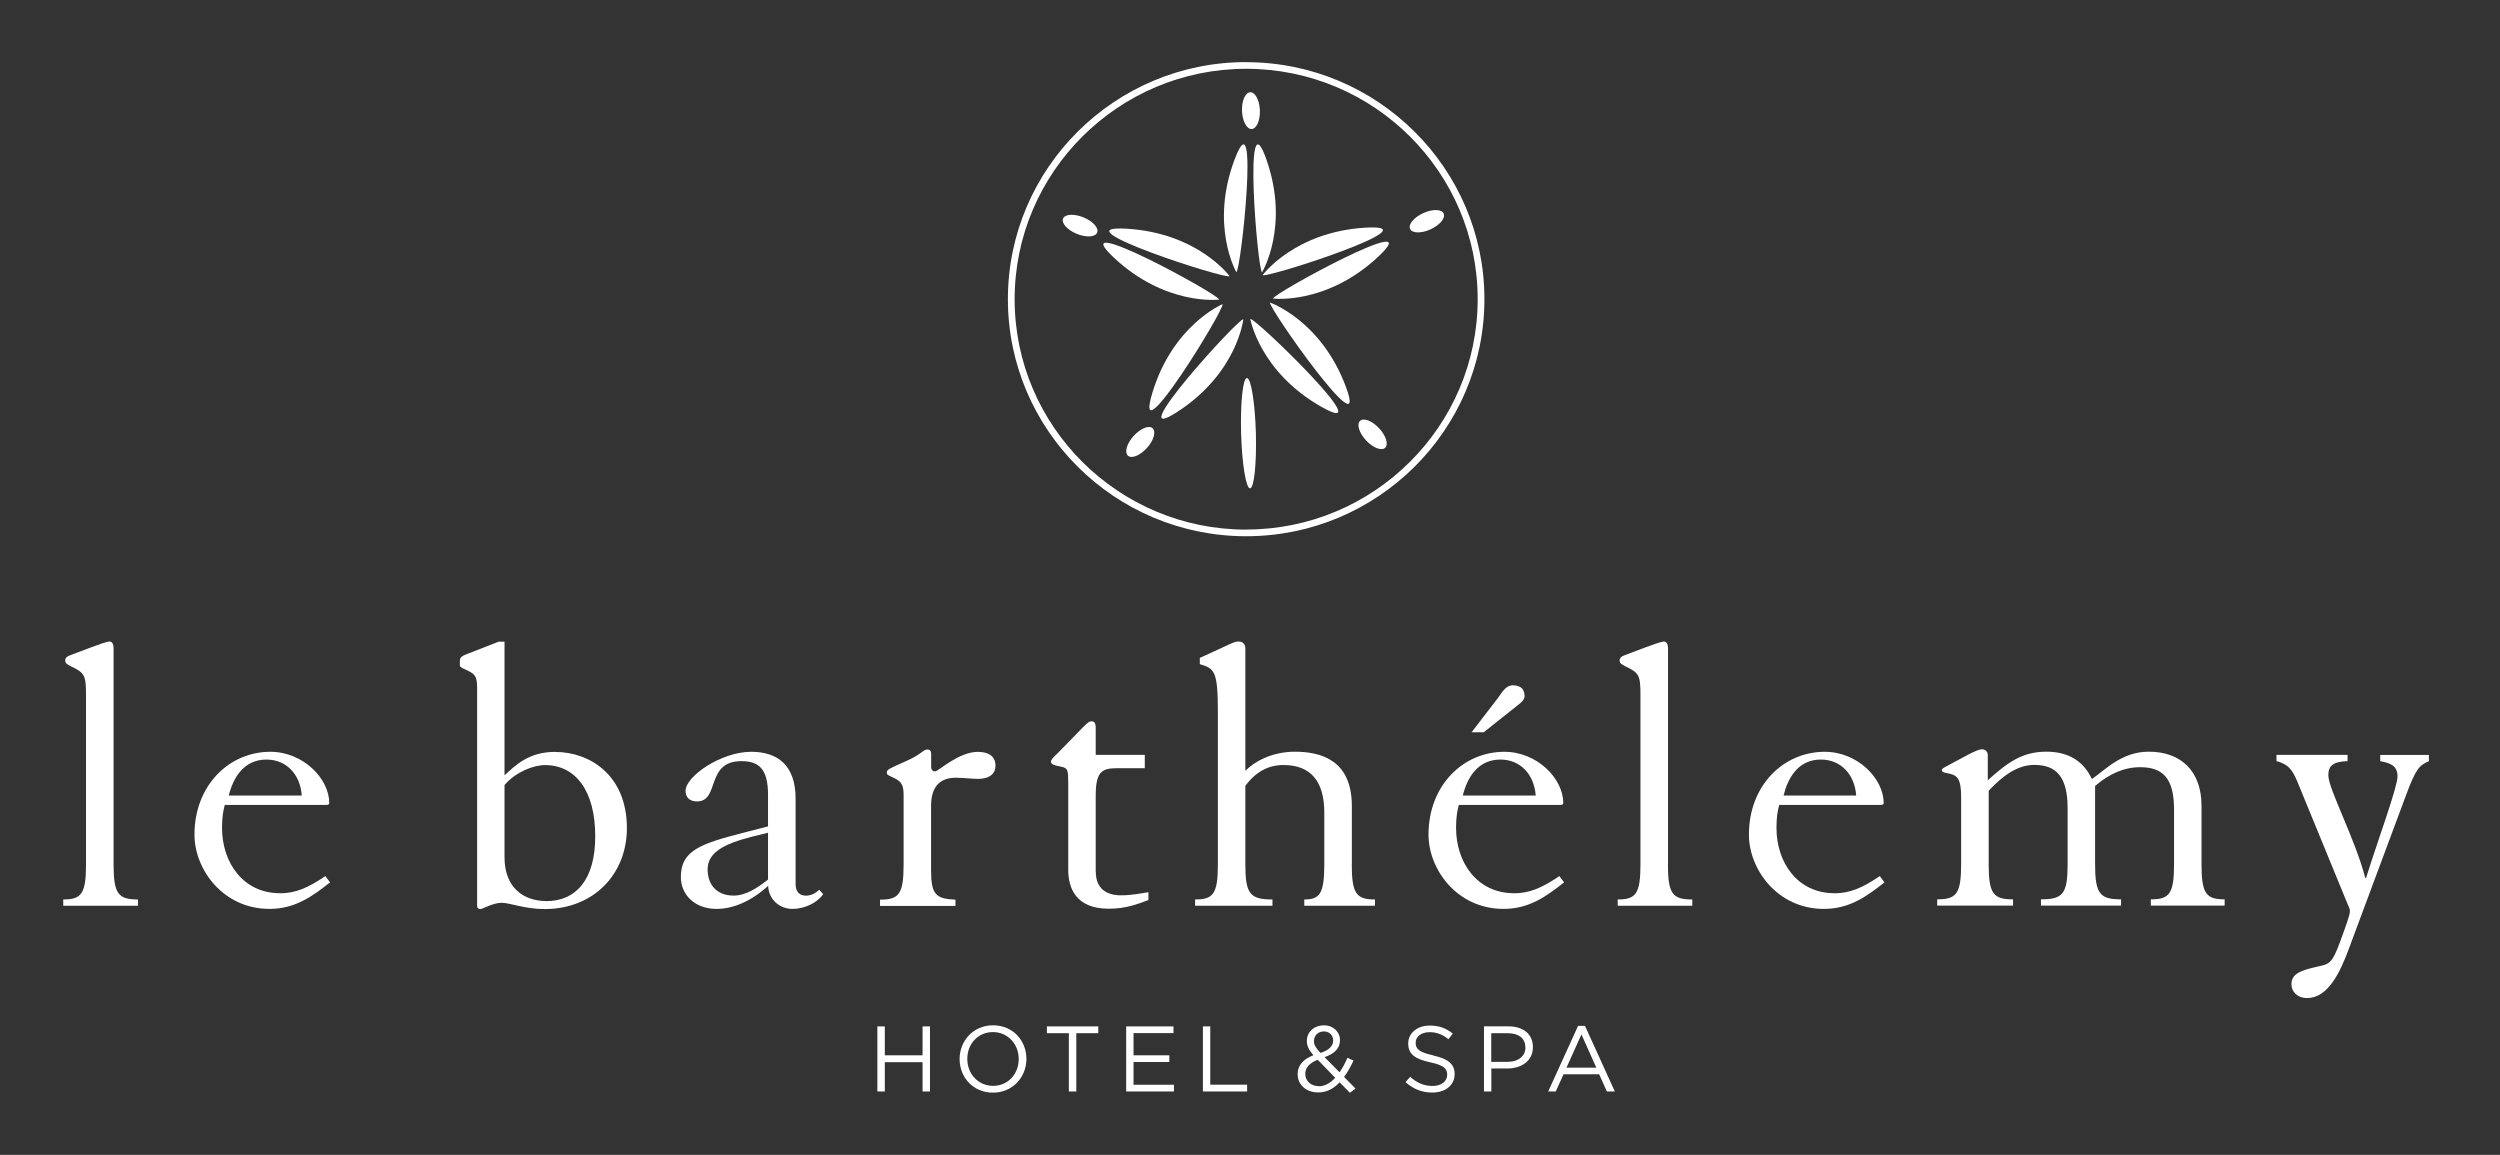 <svg width="184" height="85" viewBox="0 0 184 85" fill="none" xmlns="http://www.w3.org/2000/svg">
<rect x="0" y="0" width="184" height="85" fill="#333333" stroke="none"/>
<path d="M8.359 63.612V47.76C8.359 47.358 8.242 47.215 8.04 47.215C7.753 47.215 5.673 48.045 5.177 48.221C4.916 48.305 4.799 48.448 4.799 48.597C4.799 48.857 5.001 48.915 5.203 49.032C6.214 49.519 6.331 49.661 6.331 51.16V63.612C6.331 65.799 5.986 66.201 4.655 66.201V66.662H10.153V66.201C8.705 66.201 8.359 65.799 8.359 63.612Z" fill="white"/>
<path d="M19.609 55.903C21.083 55.903 22.094 56.993 22.211 58.55H16.837C17.157 57.259 17.933 55.903 19.609 55.903ZM20.594 65.74C17.907 65.74 16.342 63.495 16.342 60.938C16.342 60.159 16.426 59.673 16.544 59.245H23.946C24.148 59.245 24.233 59.212 24.233 59.102C24.233 57.318 22.322 55.332 19.896 55.332C16.863 55.332 14.313 57.804 14.313 61.432C14.313 63.962 16.394 66.895 19.837 66.895C21.715 66.895 22.987 65.973 24.291 64.942L23.946 64.481C22.674 65.344 21.748 65.747 20.594 65.747" fill="white"/>
<path d="M40.198 66.317C38.606 66.317 37.133 65.395 37.133 63.098V57.777C37.941 56.83 39.245 56.311 40.113 56.311C42.369 56.311 43.81 58.212 43.81 61.547C43.81 64.714 42.421 66.323 40.198 66.323M40.863 55.338C38.926 55.338 37.941 56.317 37.133 57.064V47.227H36.702L34.276 48.174C33.989 48.291 33.846 48.401 33.846 48.635V48.953C33.846 49.07 33.904 49.128 34.367 49.329C34.889 49.588 35.117 49.706 35.117 50.594V66.673C35.117 66.849 35.235 66.907 35.352 66.907C35.528 66.907 36.278 66.446 36.911 66.446C37.543 66.446 38.619 66.907 40.093 66.907C43.648 66.907 46.139 64.377 46.139 60.951C46.139 57.012 43.361 55.344 40.876 55.344" fill="white"/>
<path d="M56.534 64.734C55.751 65.337 54.916 65.915 53.991 65.915C52.693 65.915 52.08 65.052 52.08 63.988C52.08 62.781 53.208 62.119 55.373 61.574L56.527 61.288V64.741L56.534 64.734ZM59.279 65.915C58.96 65.915 58.556 65.74 58.556 65.085V58.784C58.556 56.312 57.225 55.332 55.288 55.332C53.065 55.332 50.456 57.142 50.456 58.206C50.456 58.725 50.802 58.985 51.297 58.985C52.999 58.985 51.904 56.02 54.564 56.02C55.777 56.02 56.527 56.506 56.527 58.492V60.821L54.969 61.224C51.584 62.087 50.11 62.567 50.11 64.552C50.11 65.818 51.095 66.895 52.745 66.895C53.841 66.895 55.171 66.434 56.534 65.201C56.593 66.265 57.427 66.895 58.327 66.895C59.227 66.895 60.179 66.434 60.584 65.805L60.297 65.487C60.01 65.747 59.716 65.922 59.286 65.922" fill="white"/>
<path d="M72.003 55.333C70.529 55.333 69.081 56.773 68.821 56.773C68.644 56.773 68.533 56.657 68.533 56.43V55.482C68.533 55.281 68.449 55.164 68.247 55.164C67.927 55.164 67.868 55.508 66.597 56.06C65.494 56.546 65.266 56.637 65.266 56.864C65.266 57.04 65.41 57.066 65.814 57.267C66.362 57.526 66.506 57.812 66.506 58.506V63.626C66.506 65.812 66.16 66.215 64.77 66.215V66.675H70.321V66.215C68.847 66.156 68.527 65.812 68.527 64.028V59.31C68.527 57.76 69.309 57.241 70.347 57.241C70.868 57.241 71.559 57.325 71.938 57.325C72.949 57.325 73.268 56.864 73.268 56.345C73.268 55.683 72.779 55.34 71.997 55.34" fill="white"/>
<path d="M80.644 64.162V58.608C80.644 56.824 81.048 56.538 82.235 56.538H84.257V55.558H80.644V53.547C80.644 53.17 80.5 53.086 80.324 53.086C80.037 53.086 79.776 53.488 77.839 55.441C77.611 55.669 77.351 55.87 77.351 56.071C77.351 56.356 78.042 56.389 78.276 56.473C78.563 56.59 78.622 56.674 78.622 57.622V64.006C78.622 65.389 79.203 66.881 81.602 66.881C82.9 66.881 83.715 66.537 84.524 66.245V65.668C83.976 65.752 83.311 65.895 82.503 65.895C81.433 65.895 80.65 65.408 80.65 64.143" fill="white"/>
<path d="M99.496 63.612V59.323C99.496 55.955 97.24 55.326 95.303 55.326C93.627 55.326 92.323 56.046 91.658 56.734V47.702C91.658 47.442 91.482 47.215 91.169 47.215C90.882 47.215 90.621 47.358 90.243 47.533L88.306 48.422V48.882C89.401 49.2 89.636 49.402 89.636 52.451V63.612C89.636 65.799 89.29 66.201 87.96 66.201V66.662H93.653V66.201C92.004 66.201 91.658 65.799 91.658 63.612V57.831C92.44 56.792 93.36 56.306 94.462 56.306C96.457 56.306 97.469 57.487 97.469 59.816V63.612C97.469 65.799 97.123 66.201 95.995 66.201V66.662H101.199V66.201C99.842 66.201 99.49 65.799 99.49 63.612" fill="white"/>
<path d="M110.427 55.903C111.901 55.903 112.911 56.993 113.029 58.55H107.662C107.981 57.259 108.751 55.903 110.433 55.903M111.418 65.74C108.731 65.74 107.166 63.495 107.166 60.938C107.166 60.159 107.251 59.673 107.368 59.245H114.77C114.972 59.245 115.057 59.212 115.057 59.102C115.057 57.318 113.146 55.332 110.72 55.332C107.688 55.332 105.138 57.804 105.138 61.432C105.138 63.962 107.218 66.895 110.661 66.895C112.54 66.895 113.812 65.973 115.116 64.942L114.77 64.481C113.498 65.344 112.572 65.747 111.418 65.747" fill="white"/>
<path d="M111.092 52.39C111.875 51.761 112.273 51.553 112.207 51.131C112.149 50.716 111.973 50.502 111.47 50.444C110.838 50.372 110.564 50.95 110.238 51.385L108.308 53.896H109.201L111.085 52.397L111.092 52.39Z" fill="white"/>
<path d="M122.766 63.612V47.76C122.766 47.358 122.648 47.215 122.446 47.215C122.16 47.215 120.079 48.045 119.583 48.221C119.323 48.305 119.205 48.448 119.205 48.597C119.205 48.857 119.407 48.915 119.609 49.032C120.62 49.519 120.738 49.661 120.738 51.16V63.612C120.738 65.799 120.392 66.201 119.062 66.201V66.662H124.553V66.201C123.105 66.201 122.759 65.799 122.759 63.612" fill="white"/>
<path d="M134.015 55.903C135.489 55.903 136.5 56.993 136.617 58.55H131.269C131.589 57.259 132.339 55.903 134.015 55.903ZM135 65.74C132.313 65.74 130.748 63.495 130.748 60.938C130.748 60.159 130.833 59.673 130.95 59.245H138.352C138.554 59.245 138.639 59.212 138.639 59.102C138.639 57.318 136.728 55.332 134.302 55.332C131.263 55.332 128.72 57.804 128.72 61.432C128.72 63.962 130.8 66.895 134.243 66.895C136.122 66.895 137.393 65.973 138.698 64.942L138.352 64.481C137.08 65.344 136.154 65.747 135 65.747" fill="white"/>
<path d="M162.031 63.61V59.295C162.031 56.738 160.499 55.324 158.158 55.324C156.136 55.324 154.949 56.673 153.964 57.335C153.273 55.869 152.054 55.324 150.612 55.324C148.819 55.324 147.749 56.129 146.301 57.426V55.583C146.301 55.298 146.099 55.148 145.871 55.148C145.493 55.148 144.482 55.752 143.498 56.271C143.178 56.446 142.917 56.557 142.917 56.673C142.917 56.816 143.002 56.849 143.439 56.933C144.019 57.05 144.339 57.277 144.339 58.627V63.603C144.339 65.79 143.993 66.192 142.578 66.192V66.653H148.16V66.192C146.713 66.192 146.367 65.79 146.367 63.603V58.198C147.41 57.076 148.506 56.297 149.719 56.297C151.336 56.297 152.177 57.16 152.177 59.489V63.603C152.177 65.79 151.832 66.192 150.215 66.192V66.653H156.11V66.192C154.551 66.192 154.199 65.79 154.199 63.603V57.848C155.21 56.985 156.279 56.466 157.525 56.466C159.201 56.466 160.01 57.303 160.01 59.574V63.603C160.01 65.79 159.664 66.192 158.301 66.192V66.653H163.733V66.192C162.377 66.192 162.031 65.79 162.031 63.603" fill="white"/>
<path d="M175.185 55.559V56.019C175.909 56.162 176.457 56.337 176.457 57.142C176.457 57.946 175.009 61.833 174.142 64.623H174.084C173.334 61.716 171.364 58.063 171.364 57.057C171.364 56.37 171.71 56.051 172.779 56.019V55.559H167.549V56.019C168.416 56.252 168.703 56.623 169.081 57.518L172.753 66.466C172.87 66.726 172.955 66.894 172.955 67.069C172.955 67.355 172.61 68.276 172.264 69.224C171.658 70.892 171.455 70.95 170.646 71.125C169.173 71.443 168.651 71.729 168.651 72.448C168.651 72.935 169.029 73.455 169.805 73.455C171.338 73.455 172.231 71.585 172.896 69.775L177.116 58.439C177.807 56.597 178.068 56.311 178.766 56.025V55.565H175.179L175.185 55.559Z" fill="white"/>
<path d="M91.717 38.98C82.32 38.98 74.677 31.375 74.677 22.025C74.677 12.675 82.32 5.063 91.717 5.063C101.114 5.063 108.757 12.668 108.757 22.019C108.757 31.369 101.114 38.974 91.717 38.974M91.717 4.57C82.045 4.57 74.181 12.396 74.181 22.019C74.181 31.642 82.045 39.467 91.717 39.467C101.388 39.467 109.253 31.642 109.253 22.019C109.253 12.396 101.382 4.577 91.717 4.577" fill="white"/>
<path d="M92.115 9.495C92.48 9.488 92.754 8.872 92.728 8.126C92.702 7.38 92.389 6.783 92.024 6.789C91.659 6.796 91.385 7.412 91.411 8.158C91.437 8.904 91.75 9.501 92.115 9.495Z" fill="white"/>
<path d="M106.253 15.718C106.103 15.387 105.431 15.374 104.747 15.686C104.068 15.997 103.631 16.517 103.782 16.847C103.931 17.178 104.603 17.191 105.288 16.88C105.972 16.568 106.403 16.049 106.253 15.718Z" fill="white"/>
<path d="M100.104 30.971C99.836 31.211 100.025 31.853 100.534 32.405C101.043 32.956 101.675 33.203 101.943 32.963C102.21 32.723 102.021 32.08 101.512 31.529C101.004 30.977 100.371 30.731 100.104 30.971Z" fill="white"/>
<path d="M83.435 32.084C82.933 32.642 82.743 33.291 83.017 33.537C83.285 33.784 83.911 33.524 84.413 32.973C84.915 32.415 85.104 31.766 84.83 31.519C84.563 31.273 83.937 31.532 83.435 32.084Z" fill="white"/>
<path d="M79.757 16.003C79.065 15.717 78.387 15.75 78.244 16.081C78.1 16.411 78.543 16.918 79.235 17.203C79.926 17.495 80.605 17.456 80.748 17.125C80.892 16.794 80.448 16.288 79.757 16.003Z" fill="white"/>
<path d="M91.775 27.824C91.475 27.824 91.286 29.654 91.345 31.893C91.41 34.131 91.703 35.942 92.003 35.942C92.303 35.935 92.492 34.112 92.433 31.873C92.368 29.635 92.075 27.824 91.775 27.824Z" fill="white"/>
<path d="M90.876 11.715C89.024 16.601 90.993 20.027 90.993 20.027C91.326 20.014 92.728 6.829 90.876 11.715Z" fill="white"/>
<path d="M92.89 20.034C92.89 20.034 94.938 16.654 93.204 11.729C91.469 6.804 92.564 20.015 92.89 20.034Z" fill="white"/>
<path d="M92.93 20.245C93.08 20.538 105.751 16.45 100.514 16.755C95.277 17.059 92.93 20.245 92.93 20.245Z" fill="white"/>
<path d="M93.699 21.974C93.699 21.974 97.638 22.46 101.453 18.878C105.268 15.297 93.588 21.669 93.699 21.974Z" fill="white"/>
<path d="M90.498 20.324C90.498 20.324 88.156 17.138 82.913 16.833C77.676 16.528 90.348 20.616 90.498 20.324Z" fill="white"/>
<path d="M89.728 22.051C89.839 21.74 78.159 15.368 81.974 18.956C85.789 22.538 89.728 22.051 89.728 22.051Z" fill="white"/>
<path d="M86.688 30.29C91.077 27.428 91.508 23.503 91.508 23.503C91.234 23.321 82.299 33.158 86.688 30.29Z" fill="white"/>
<path d="M89.976 22.387C89.976 22.387 86.317 23.918 84.811 28.921C83.298 33.917 90.23 22.601 89.976 22.387Z" fill="white"/>
<path d="M92.023 23.48C92.023 23.48 92.708 27.367 97.267 29.949C101.825 32.532 92.285 23.279 92.023 23.48Z" fill="white"/>
<path d="M93.478 22.27C93.243 22.497 100.88 33.352 99.054 28.46C97.228 23.567 93.478 22.27 93.478 22.27Z" fill="white"/>
<path d="M67.9 77.671H65.122V75.543H64.574V80.332H65.122V78.177H67.9V80.332H68.448V75.543H67.9V77.671Z" fill="white"/>
<path d="M74.977 77.953C74.977 79.043 74.194 79.919 73.092 79.919C71.99 79.919 71.194 79.03 71.194 77.94V77.927C71.194 76.837 71.977 75.961 73.079 75.961C74.181 75.961 74.977 76.85 74.977 77.94V77.953ZM73.092 75.461C71.625 75.461 70.627 76.616 70.627 77.94V77.953C70.627 79.277 71.612 80.419 73.079 80.419C74.546 80.419 75.544 79.264 75.544 77.94C75.544 77.94 75.544 77.936 75.544 77.927C75.544 76.603 74.559 75.461 73.092 75.461Z" fill="white"/>
<path d="M77.051 76.043H78.668V80.332H79.216V76.043H80.833V75.543H77.051V76.043Z" fill="white"/>
<path d="M83.428 78.165H86.063V77.671H83.428V76.036H86.369V75.543H82.887V80.332H86.402V79.838H83.428V78.165Z" fill="white"/>
<path d="M89.075 75.543H88.534V80.332H91.788V79.832H89.075V75.543Z" fill="white"/>
<path d="M97.071 79.942C96.478 79.942 96.067 79.553 96.067 79.04V79.027C96.067 78.625 96.347 78.236 96.986 78.002L98.271 79.326C97.919 79.708 97.521 79.948 97.064 79.948M96.713 76.6C96.713 76.211 97.006 75.913 97.443 75.913C97.834 75.913 98.121 76.192 98.121 76.575V76.588C98.121 76.996 97.801 77.295 97.189 77.496C96.823 77.107 96.706 76.893 96.706 76.614V76.6H96.713ZM99.621 78.06L99.171 77.853C99.002 78.249 98.806 78.612 98.591 78.923L97.489 77.807C98.193 77.561 98.623 77.171 98.623 76.561V76.549C98.623 75.952 98.128 75.465 97.456 75.465C96.693 75.465 96.184 75.971 96.184 76.6V76.614C96.184 76.99 96.334 77.282 96.667 77.665C95.93 77.95 95.506 78.411 95.506 79.047V79.059C95.506 79.858 96.152 80.403 97.019 80.403C97.645 80.403 98.154 80.131 98.597 79.657L99.353 80.429L99.765 80.118L98.923 79.261C99.184 78.917 99.406 78.508 99.621 78.054" fill="white"/>
<path d="M105.503 77.68C104.446 77.453 104.192 77.2 104.192 76.752V76.739C104.192 76.311 104.59 75.967 105.216 75.967C105.711 75.967 106.155 76.123 106.605 76.487L106.924 76.071C106.435 75.682 105.933 75.481 105.229 75.481C104.316 75.481 103.644 76.032 103.644 76.791V76.804C103.644 77.589 104.153 77.946 105.261 78.186C106.272 78.401 106.513 78.654 106.513 79.095V79.108C106.513 79.581 106.09 79.926 105.437 79.926C104.785 79.926 104.289 79.698 103.788 79.251L103.448 79.646C104.029 80.159 104.655 80.412 105.418 80.412C106.376 80.412 107.061 79.88 107.061 79.056V79.043C107.061 78.31 106.565 77.92 105.49 77.687" fill="white"/>
<path d="M112.273 77.097C112.273 77.726 111.751 78.154 110.949 78.154H109.756V76.045H110.975C111.751 76.045 112.266 76.402 112.266 77.084V77.097H112.273ZM111.021 75.539H109.221V80.334H109.762V78.641H110.93C111.953 78.641 112.821 78.109 112.821 77.07V77.057C112.821 76.11 112.103 75.539 111.021 75.539Z" fill="white"/>
<path d="M115.292 78.58L116.394 76.133L117.49 78.58H115.292ZM116.655 75.504H116.146L113.948 80.332H114.503L115.077 79.067H117.698L118.266 80.332H118.852L116.655 75.504Z" fill="white"/>
</svg>
